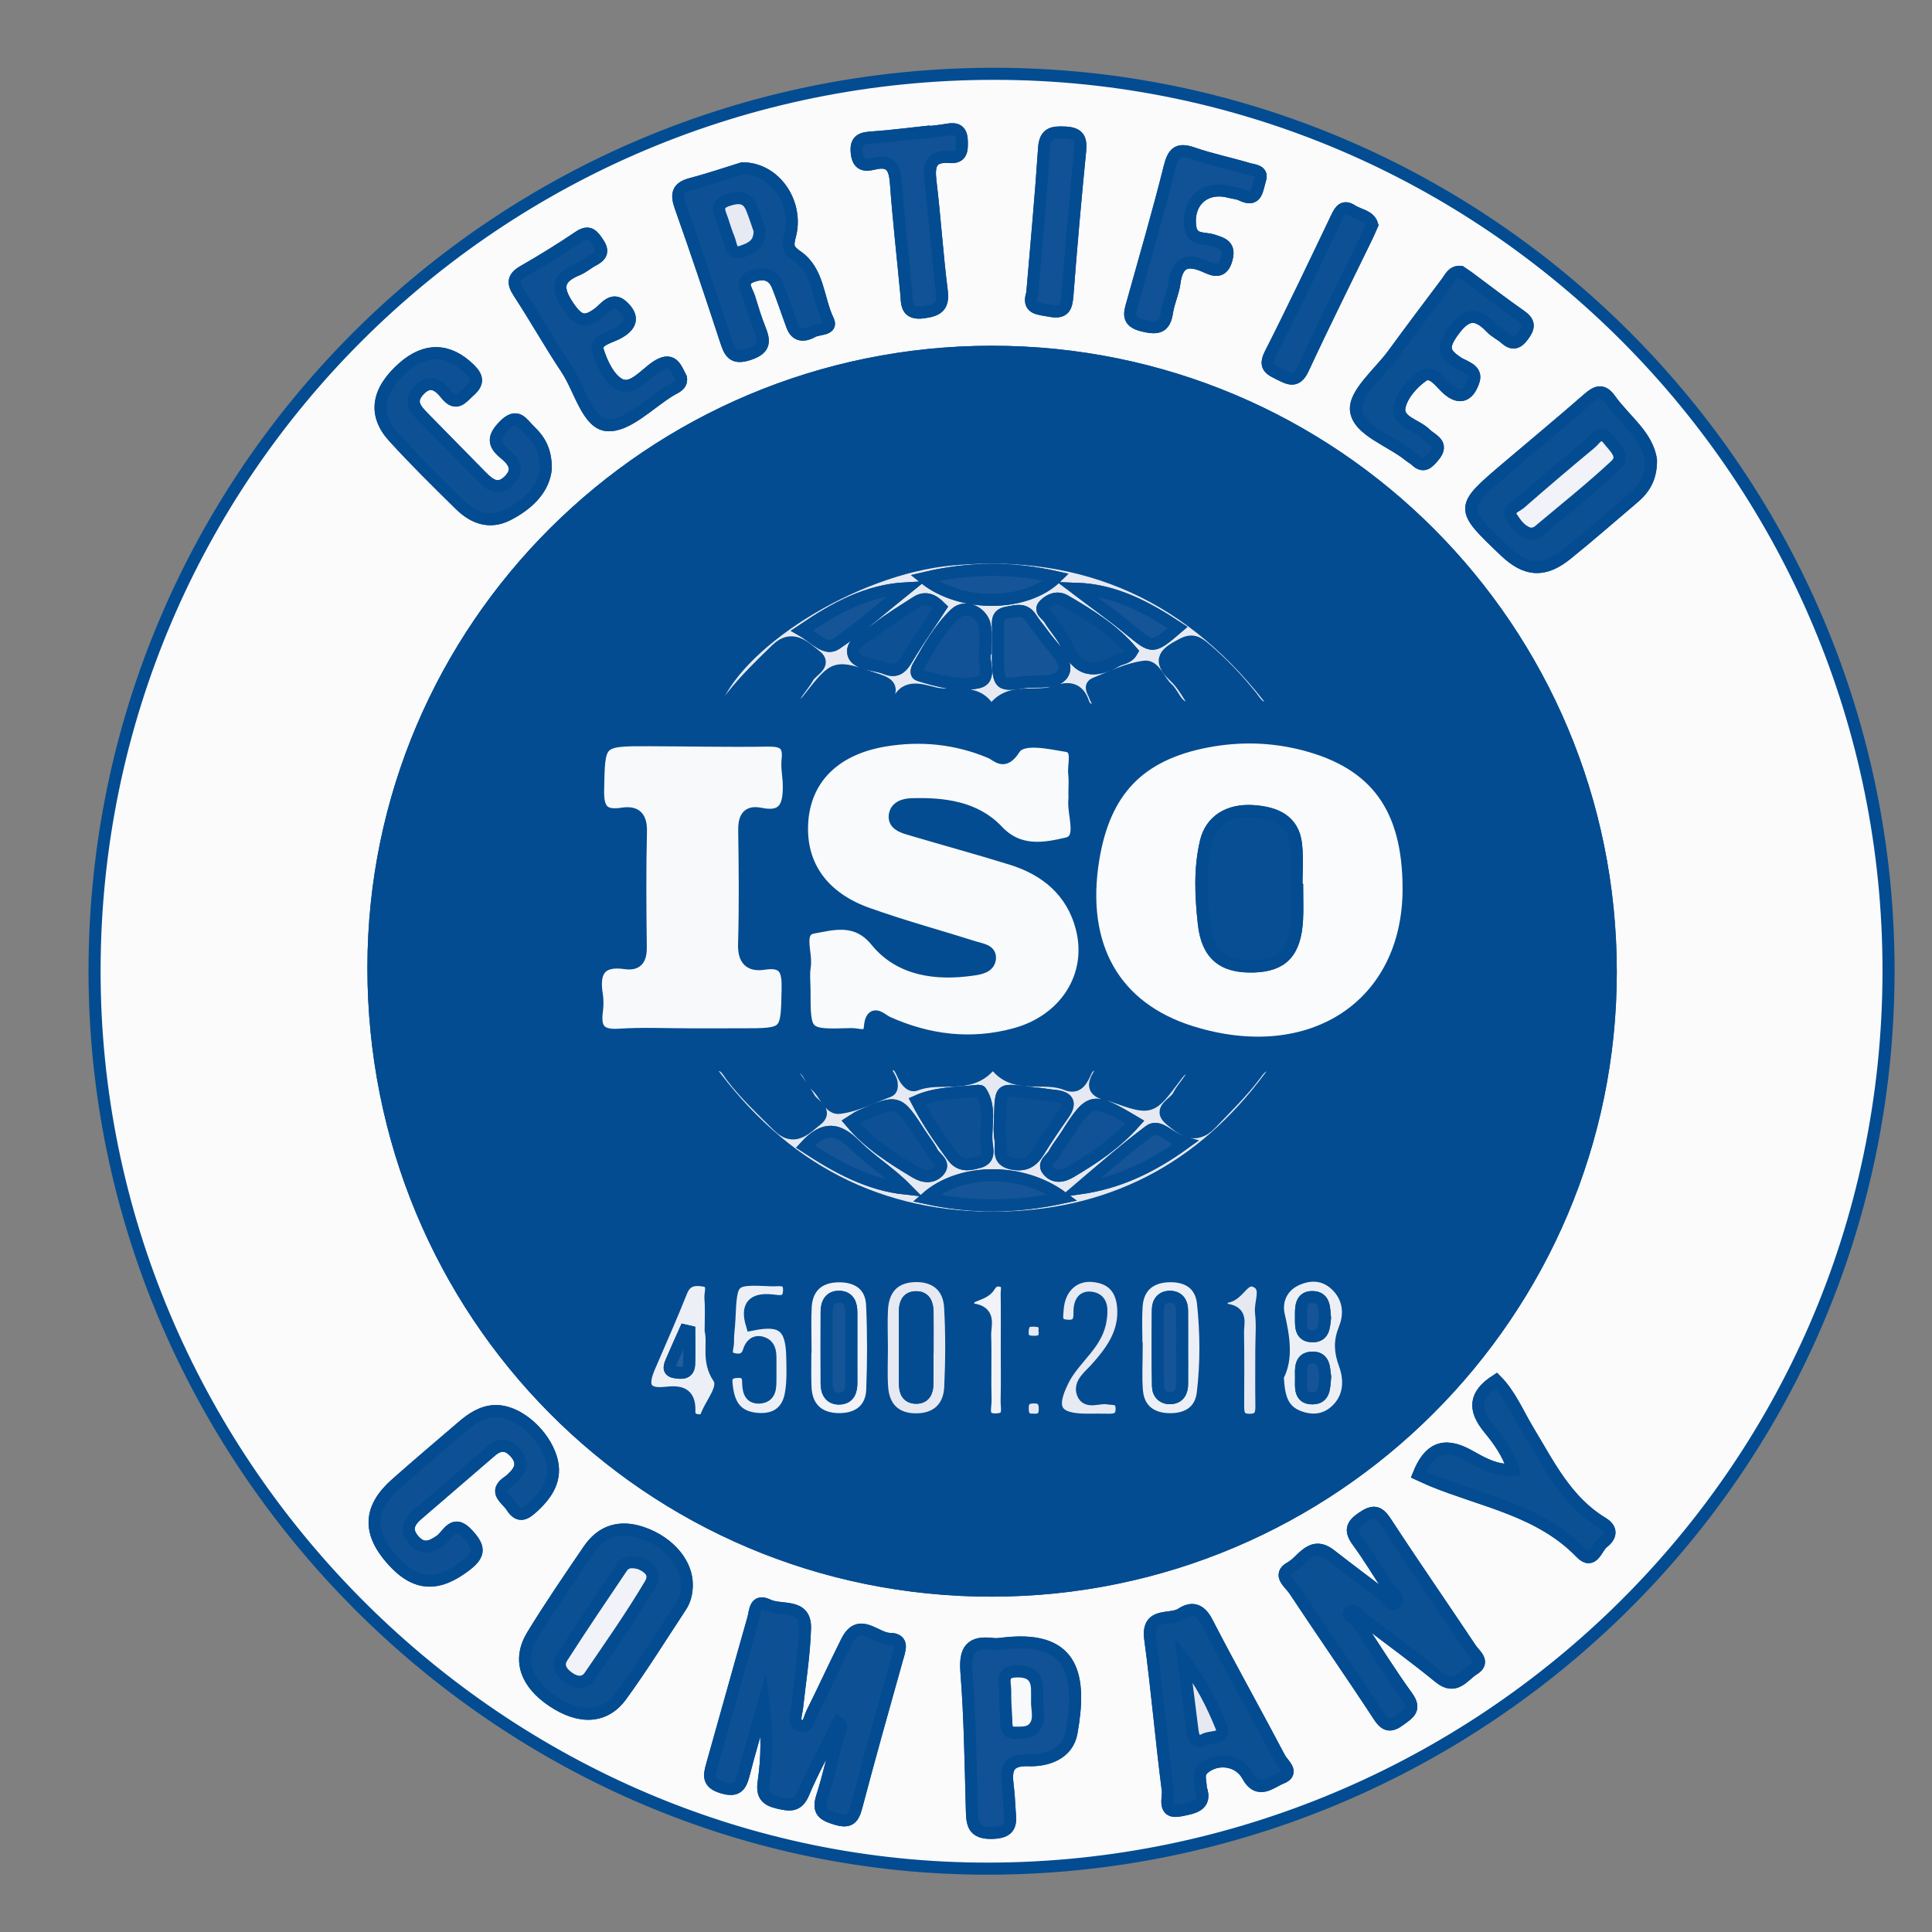 <?xml version="1.0" encoding="utf-8"?>
<!-- Generator: Adobe Illustrator 16.0.2, SVG Export Plug-In . SVG Version: 6.00 Build 0)  -->
<!DOCTYPE svg PUBLIC "-//W3C//DTD SVG 1.1//EN" "http://www.w3.org/Graphics/SVG/1.1/DTD/svg11.dtd">
<svg version="1.1" id="Layer_1" xmlns="http://www.w3.org/2000/svg" xmlns:xlink="http://www.w3.org/1999/xlink" x="0px" y="0px"
	 width="160px" height="160px" viewBox="0 0 160 160" enable-background="new 0 0 160 160" xml:space="preserve">
<rect x="0" y="0" width="160" height="160" fill="#808080" stroke="none"/>
<g>
	<path display="none" fill-rule="evenodd" clip-rule="evenodd" fill="#FEFEFE" stroke="#034C91" stroke-miterlimit="10" d="
		M153.113,80.642c0,23.963-0.008,47.926,0.028,71.888c0.002,1.001-0.196,1.197-1.196,1.197c-47.634-0.032-95.267-0.032-142.9,0
		c-1,0-1.197-0.196-1.196-1.197c0.032-48.022,0.032-96.045,0-144.068c0-1,0.196-1.197,1.196-1.196
		c47.633,0.032,95.267,0.032,142.9,0c0.999,0,1.198,0.195,1.196,1.196C153.105,32.521,153.113,56.581,153.113,80.642z
		 M135.196,80.372c-0.003-28.938-23.765-52.811-52.383-53.042c-29.208-0.236-53.75,23.159-53.723,53.131
		c0.026,29.36,23.613,52.656,52.352,53.008C110.987,133.83,135.089,110.133,135.196,80.372z"/>
	<path fill-rule="evenodd" clip-rule="evenodd" fill="#225E9D" stroke="#034C91" stroke-miterlimit="10" d="M135.196,80.372
		c-0.107,29.761-24.209,53.458-53.754,53.097c-28.738-0.352-52.326-23.647-52.352-53.008C29.064,50.489,53.605,27.094,82.813,27.33
		C111.432,27.561,135.193,51.435,135.196,80.372z M82.265,28.112c-28.952,0.001-52.378,23.319-52.443,52.199
		c-0.064,28.571,23.342,52.147,51.504,52.438c28.658,0.296,53.054-22.686,53.087-52.305
		C134.444,51.609,111.003,28.111,82.265,28.112z"/>
	<path fill-rule="evenodd" clip-rule="evenodd" fill="#FBFBFC" stroke="#034C91" stroke-miterlimit="10" d="M82.327,6.112
		c40.822-0.001,74.12,33.376,74.074,74.338c-0.047,42.074-34.7,74.719-75.409,74.299c-40.003-0.414-73.251-33.903-73.161-74.488
		C7.924,39.236,41.201,6.114,82.327,6.112z M112.966,134.13c2.084,1.59,4.21,3.128,6.235,4.788c1.342,1.101,2.012-0.176,2.84-0.681
		c0.98-0.6,0.084-1.203-0.244-1.697c-2.335-3.507-4.739-6.968-7.042-10.496c-0.615-0.945-1.063-0.946-1.938-0.355
		c-0.897,0.604-1.021,1.086-0.377,1.966c0.936,1.276,1.753,2.641,2.62,3.967c-0.146,0.18-0.293,0.358-0.438,0.537
		c-1.479-1.125-2.97-2.233-4.434-3.378c-1.6-1.251-2.319,0.505-3.313,1.041c-1.104,0.596-0.046,1.31,0.301,1.834
		c2.319,3.504,4.724,6.952,7.024,10.468c0.581,0.889,1.012,0.852,1.777,0.287c0.726-0.534,1.298-0.877,0.555-1.906
		c-1.411-1.95-2.683-4.001-4.013-6.011C112.668,134.372,112.817,134.252,112.966,134.13z M69.094,143.296
		c0.122,0.102,0.244,0.204,0.366,0.307c-0.451,1.737-0.832,3.494-1.377,5.201c-0.385,1.209,0.105,1.509,1.163,1.828
		c1.136,0.344,1.424-0.053,1.685-1.041c1.077-4.072,2.214-8.13,3.356-12.185c0.211-0.753,0.606-1.665-0.592-1.679
		c-1.18-0.013-2.54-1.847-3.566,0.201c-0.99,1.977-1.91,3.988-2.895,5.968c-0.218,0.438-0.28,1.299-1.016,1.004
		c-0.585-0.234-0.266-0.948-0.209-1.472c0.236-2.19,0.594-4.379,0.657-6.575c0.062-2.098-1.967-1.394-3.058-1.923
		c-1.102-0.536-1.053,0.515-1.219,1.098c-1.156,4.052-2.274,8.115-3.425,12.17c-0.254,0.892-0.326,1.478,0.86,1.832
		c1.276,0.382,1.539-0.173,1.792-1.172c0.449-1.769,0.982-3.517,1.636-5.82c0.32,2.583,0.277,4.565-0.006,6.525
		c-0.152,1.053,0.161,1.489,1.188,1.727c0.965,0.222,1.626,0.35,2.111-0.809C67.288,146.707,68.234,145.019,69.094,143.296z
		 M133.397,80.505c0.01-28.424-22.906-51.385-51.273-51.372c-28.258,0.013-51.171,22.826-51.197,50.973
		c-0.026,28.661,22.777,51.646,51.215,51.622C110.398,131.703,133.388,108.729,133.397,80.505z M56.875,131.287
		c0.033-1.777-1.42-3.527-3.603-4.313c-1.852-0.667-3.408-0.254-4.526,1.392c-1.586,2.333-3.187,4.662-4.655,7.071
		c-1.223,2.008-0.553,3.945,1.676,5.438c2.243,1.5,4.317,1.43,5.681-0.442c1.742-2.389,3.299-4.912,4.93-7.381
		C56.729,132.521,56.868,131.92,56.875,131.287z M99.445,148.095c-0.002-0.636-0.297-1.185,0.242-1.648
		c1.099-0.944,2.903-0.726,3.635,0.607c0.884,1.612,1.947,0.518,2.794,0.189c1.122-0.435,0.12-1.154-0.125-1.621
		c-1.988-3.779-4.083-7.506-6.043-11.3c-0.562-1.086-1.271-1.229-2.111-0.669c-0.905,0.605-2.887-0.202-2.576,2.094
		c0.563,4.166,0.916,8.359,1.454,12.529c0.078,0.591-0.484,1.968,1.05,1.649C98.724,149.725,99.995,149.583,99.445,148.095z
		 M61.493,13.938c-1.101,0.339-2.665,0.875-4.259,1.295c-1.189,0.313-1.224,0.908-0.858,1.938c1.292,3.641,2.519,7.304,3.721,10.975
		c0.335,1.023,0.571,1.645,1.953,1.179c1.375-0.463,1.255-1.112,0.854-2.122c-0.331-0.832-0.591-1.694-0.854-2.552
		c-0.199-0.649-0.914-1.399,0.346-1.807c0.951-0.309,1.648-0.079,2.018,0.854c0.432,1.088,0.793,2.205,1.203,3.302
		c0.344,0.92,1.064,0.808,1.692,0.453c0.462-0.262,1.654-0.127,1.275-0.907c-0.864-1.774-0.771-4.068-2.553-5.314
		c-0.758-0.531-0.854-0.801-0.61-1.709C66.131,16.877,64.249,13.956,61.493,13.938z M136.726,38.103
		c-0.281-2.029-2.162-3.311-3.382-5.02c-0.614-0.861-1.109-0.686-1.808-0.076c-2.228,1.949-4.51,3.836-6.766,5.755
		c-3.883,3.305-3.881,3.307-0.139,6.874c1.747,1.665,3.242,1.773,5.126,0.251c1.876-1.513,3.688-3.104,5.526-4.663
		C136.164,40.479,136.742,39.581,136.726,38.103z M83.463,136.074c-0.412,0.029-0.832,0.126-1.234,0.076
		c-1.798-0.225-2.337,0.455-2.193,2.302c0.296,3.775,0.344,7.571,0.449,11.361c0.033,1.194,0.049,2.036,1.741,1.977
		c1.734-0.062,1.425-1.039,1.375-2.045c-0.031-0.618-0.074-1.238-0.148-1.854c-0.157-1.313-0.056-2.181,1.732-2.119
		c1.534,0.051,3.237-0.531,3.551-2.276C89.565,138.878,88.953,135.563,83.463,136.074z M41.021,116.857
		c-1.104,0.033-1.95,0.619-2.746,1.302c-1.833,1.574-3.681,3.133-5.49,4.737c-2.247,1.991-2.334,4.003-0.327,6.267
		c1.947,2.195,3.795,2.262,6.136,0.461c1.207-0.928,1.084-1.526,0.139-2.561c-1.209-1.322-1.633,0.086-2.265,0.522
		c-0.785,0.541-1.441,0.795-2.171-0.007c-0.73-0.805-0.504-1.488,0.237-2.126c2.042-1.757,4.083-3.513,6.122-5.273
		c0.69-0.595,1.337-0.623,1.982,0.082c0.635,0.695,0.599,1.347-0.051,1.993c-0.146,0.146-0.288,0.306-0.459,0.418
		c-1.338,0.878-0.176,1.437,0.249,2.108c0.613,0.969,1.156,0.584,1.79-0.001c1.319-1.219,2.079-2.566,1.335-4.406
		C44.712,118.418,42.691,116.818,41.021,116.857z M45.199,38.797c0.005-1.57-0.571-2.411-1.339-3.144
		c-0.599-0.572-1.014-1.521-2.106-0.41c-0.915,0.931-0.938,1.522,0.031,2.312c0.752,0.612,1.284,1.332,0.37,2.244
		c-0.899,0.898-1.607,0.345-2.275-0.332c-1.601-1.62-3.191-3.25-4.788-4.874c-0.663-0.672-1.272-1.334-0.381-2.28
		c0.914-0.97,1.637-0.411,2.229,0.329c0.85,1.063,1.31,0.299,1.932-0.252c0.737-0.653,0.727-1.135,0.013-1.833
		c-1.729-1.69-3.632-1.764-5.503-0.103c-2.155,1.912-2.477,3.869-0.778,5.734c1.765,1.938,3.637,3.779,5.507,5.618
		c1.117,1.097,2.446,1.592,3.957,0.815C43.807,41.728,45.057,40.436,45.199,38.797z M56.4,31.313
		c-0.452-0.885-0.737-1.838-2.084-0.918c-0.919,0.627-1.937,1.936-2.943,1.466c-0.896-0.419-1.553-1.782-1.873-2.859
		c-0.235-0.795,0.957-1.053,1.569-1.363c1.275-0.646,1.453-1.423,0.436-2.328c-0.806-0.718-1.415,0.232-1.92,0.614
		c-1.157,0.876-1.688,0.663-2.512-0.543c-1.048-1.536-0.908-2.381,0.774-3.068c0.44-0.18,0.812-0.523,1.239-0.746
		c0.652-0.338,0.954-0.694,0.453-1.44c-0.433-0.646-0.744-1.094-1.6-0.515c-1.485,1.004-3.013,1.95-4.569,2.84
		c-0.873,0.499-0.941,0.952-0.397,1.784c1.361,2.078,2.575,4.251,3.952,6.317c1.097,1.645,1.729,4.513,3.341,4.654
		c1.664,0.145,3.518-1.833,5.28-2.897C55.933,32.077,56.47,31.933,56.4,31.313z M120.953,22.512
		c-0.656-0.042-0.842,0.478-1.118,0.844c-1.498,1.985-2.99,3.974-4.458,5.981c-1.135,1.554-3.259,3.272-3.075,4.673
		c0.215,1.646,2.885,2.475,4.425,3.741c0.159,0.132,0.355,0.222,0.502,0.364c0.652,0.632,1.023,0.242,1.484-0.298
		c0.928-1.089-0.136-1.368-0.674-1.902c-0.741-0.735-2.334-0.99-2.144-2.167c0.157-0.967,1.063-2.006,1.921-2.61
		c0.767-0.539,1.447,0.516,1.988,1.016c1.218,1.126,1.91,0.413,2.244-0.648c0.293-0.927-0.828-1.137-1.384-1.516
		c-1.042-0.71-1.254-1.205-0.431-2.393c1.059-1.529,1.913-1.875,3.245-0.467c0.326,0.346,0.792,0.557,1.152,0.875
		c0.59,0.523,0.995,0.488,1.497-0.184c0.521-0.696,0.578-1.133-0.19-1.669c-1.473-1.027-2.894-2.128-4.336-3.197
		C121.381,22.792,121.147,22.644,120.953,22.512z M125.321,121.729c-1.491,0.108-2.646-0.614-3.723-1.208
		c-2.094-1.151-3.286-0.471-4.109,1.584c0.371,0.168,0.739,0.348,1.118,0.505c4.225,1.734,8.917,2.471,12.308,5.979
		c1.017,1.053,1.291-0.427,1.838-0.843c0.678-0.518,0.77-1.125-0.047-1.619c-2.976-1.799-4.43-4.807-6.135-7.628
		c-0.86-1.425-1.501-3.011-2.662-4.176c-1.835,1.181-1.88,2.406-0.607,3.962C124.105,119.268,124.892,120.337,125.321,121.729z
		 M104.386,14.758c0.139-0.641-0.577-0.646-1.047-0.785c-1.518-0.451-3.078-0.768-4.571-1.287c-1.25-0.434-1.608-0.019-1.91,1.184
		c-0.934,3.738-2.017,7.438-3.052,11.15c-0.248,0.89-0.542,1.614,0.857,1.948c1.223,0.291,1.795,0.165,1.988-1.135
		c0.12-0.813,0.508-1.586,0.611-2.398c0.215-1.68,0.993-2.047,2.514-1.383c0.606,0.265,1.415,0.702,1.781-0.52
		c0.354-1.182-0.284-1.368-1.168-1.642c-0.644-0.199-1.634,0.027-1.802-1.021c-0.34-2.119,1.186-3.521,3.217-2.98
		c0.333,0.088,0.697,0.105,1,0.252C104.131,16.785,104.086,15.696,104.386,14.758z M76.599,10.979
		c-0.001-0.014-0.003-0.028-0.005-0.041c-1.438,0.152-2.875,0.345-4.317,0.44c-0.865,0.058-1.444,0.158-1.321,1.284
		c0.113,1.032,0.667,1.076,1.42,0.892c1.423-0.348,1.734,0.38,1.825,1.63c0.221,3.024,0.565,6.039,0.848,9.058
		c0.084,0.892-0.046,1.821,1.425,1.623c1.179-0.158,1.683-0.479,1.516-1.791c-0.381-3.008-0.57-6.041-0.932-9.052
		c-0.157-1.316,0.008-2.149,1.596-2.019c1.008,0.082,1.025-0.583,0.996-1.356c-0.033-0.872-0.451-1.042-1.204-0.904
		C77.836,10.855,77.215,10.903,76.599,10.979z M85.489,24.288c-0.426,1.317,0.511,1.267,1.453,1.449
		c1.201,0.232,1.38-0.292,1.458-1.297c0.305-3.979,0.653-7.956,1.051-11.927c0.105-1.052-0.144-1.489-1.268-1.535
		c-1.036-0.043-1.633,0.04-1.716,1.303C86.204,16.263,85.828,20.238,85.489,24.288z M113.638,18.617
		c-0.217-0.75-1.085-0.798-1.671-1.179c-0.664-0.433-0.955-0.076-1.241,0.521c-1.818,3.801-3.623,7.61-5.531,11.367
		c-0.545,1.074,0.039,1.292,0.764,1.657c0.802,0.403,1.41,0.73,1.956-0.443c1.714-3.696,3.537-7.341,5.316-11.007
		C113.352,19.284,113.455,19.028,113.638,18.617z"/>
	<path fill-rule="evenodd" clip-rule="evenodd" fill="#034C91" stroke="#034C91" stroke-miterlimit="10" d="M133.397,80.505
		c-0.01,28.224-22.999,51.198-51.255,51.224c-28.438,0.023-51.242-22.961-51.215-51.622c0.025-28.147,22.938-50.96,51.197-50.973
		C110.491,29.12,133.407,52.081,133.397,80.505z M88.984,65.752c-0.003,0-0.006,0-0.007,0c0-0.554,0.051-1.113-0.013-1.659
		c-0.098-0.823,0.437-2.146-0.634-2.321c-1.441-0.235-3.678-0.765-4.314,0.229c-0.892,1.393-1.365,0.575-2.018,0.302
		c-2.828-1.181-5.762-1.471-8.749-0.97c-4.205,0.704-6.647,3.232-6.824,6.889c-0.166,3.444,1.69,6.113,5.431,7.445
		c2.926,1.042,5.933,1.859,8.895,2.797c0.503,0.159,1.276,0.227,1.23,0.894c-0.05,0.723-0.797,0.852-1.43,0.943
		c-3.035,0.434-6.022,0.043-7.992-2.375c-1.631-2.002-3.576-1.403-5.234-1.103c-1.392,0.252-0.489,2.124-0.684,3.26
		c-0.104,0.604-0.019,1.242-0.018,1.865c0,3.798,0,3.813,3.899,3.694c0.53-0.017,1.436,0.422,1.513-0.541
		c0.131-1.634,0.94-0.663,1.468-0.426c3.402,1.524,6.916,1.942,10.521,0.975c4.213-1.127,6.588-4.868,5.549-8.825
		c-0.784-2.987-2.916-4.792-5.8-5.688c-2.837-0.881-5.707-1.658-8.554-2.505c-0.525-0.156-1.174-0.403-1.125-1.044
		c0.056-0.736,0.738-0.962,1.388-0.982c2.627-0.084,5.287,0.238,7.125,2.198c1.789,1.908,3.954,1.463,5.748,1.051
		c1.443-0.332,0.474-2.397,0.624-3.687C88.996,66.03,88.984,65.89,88.984,65.752z M116.656,73.583
		c-0.009-6.664-2.694-10.374-8.652-11.927c-2.649-0.691-5.342-0.759-8.016-0.252c-5.655,1.073-8.522,4.084-9.448,9.767
		c-1.169,7.188,1.755,12.32,8.15,14.304C108.634,88.562,116.668,83.243,116.656,73.583z M57.237,85.662c1.382,0,2.765,0,4.148,0
		c3.828,0,3.766-0.001,3.844-3.742c0.031-1.491-0.181-2.383-1.959-2.106c-1.196,0.185-1.687-0.351-1.648-1.648
		c0.092-3.108,0.06-6.221,0.013-9.331c-0.015-1.003,0.188-1.683,1.34-1.441c2.125,0.445,2.381-0.849,2.35-2.433
		c-0.013-0.689-0.175-1.388-0.097-2.063c0.158-1.376-0.511-1.583-1.696-1.564c-3.247,0.05-6.497-0.024-9.745-0.032
		c-4.261-0.01-4.176-0.001-4.255,4.192c-0.03,1.61,0.487,2.126,1.996,1.894c1.137-0.176,1.579,0.276,1.55,1.49
		c-0.079,3.178-0.052,6.359-0.012,9.539c0.012,0.94-0.238,1.499-1.269,1.348c-2.082-0.305-2.684,0.692-2.374,2.587
		c0.077,0.472,0.064,0.973,0.002,1.448c-0.182,1.399,0.278,1.995,1.8,1.896C53.222,85.563,55.233,85.662,57.237,85.662z
		 M99.067,88.34c-1.188,0.119-1.188,0.119-1.788,0.924c-1.964,2.63-1.964,2.63-5.09,1.519c-0.129-0.046-0.264-0.082-0.397-0.112
		c-0.834-0.188-1.465-0.486-0.877-1.509c0.164-0.286,0.429-0.67,0.027-0.891c-0.409-0.227-0.799-0.009-1.003,0.433
		c-0.324,0.706-0.653,1.502-1.641,1.096c-1.852-0.762-4.189,0.396-5.76-1.484c-0.159-0.189-0.482-0.149-0.722,0.102
		c-1.677,1.758-4.052,0.64-5.974,1.423c-0.339,0.139-0.619-0.136-0.84-0.446c-0.365-0.512-0.486-1.59-1.381-1.157
		c-0.625,0.303,0.174,0.937,0.219,1.445c0.026,0.3,0.04,0.583-0.253,0.692c-1.356,0.505-2.696,1.211-4.097,1.376
		c-0.808,0.096-1.201-1.215-1.862-1.799c-0.673-0.594-0.72-2.075-2.405-1.64c0.67,0.967,1.31,1.772,1.813,2.655
		c0.313,0.551,1.55,1.042,0.592,1.784c-0.861,0.665-1.841,1.85-3.198,0.49c-1.318-1.32-2.686-2.587-3.825-4.075
		c-0.414-0.541-0.733-1.418-1.866-0.679c6.044,8.294,14.083,12.582,24.288,12.348c9.613-0.222,17.14-4.51,22.687-12.411
		c-1.026-0.575-1.386,0.086-1.805,0.638c-1.09,1.437-2.379,2.687-3.619,3.987c-1.352,1.415-2.442,0.441-3.374-0.322
		c-1.063-0.871,0.35-1.338,0.659-1.951C97.999,89.939,98.776,89.298,99.067,88.34z M105.658,58.529
		c-6.823-9.159-15.703-13.225-26.87-12.195c-8.132,0.75-18.086,7.041-19.774,12.409c0.899,0.201,1.189-0.527,1.59-1.036
		c1.115-1.416,2.403-2.66,3.692-3.913c1.347-1.308,2.371-0.167,3.242,0.495c0.955,0.725-0.287,1.224-0.604,1.771
		c-0.495,0.856-1.267,1.556-1.606,2.64c1.234-0.314,1.234-0.314,1.741-0.958c2.092-2.658,2.082-2.628,5.335-1.539
		c0.958,0.32,1.729,0.549,0.969,1.759c-0.149,0.239-0.406,0.682,0.167,0.78c0.219,0.038,0.653-0.106,0.694-0.251
		c0.545-1.916,1.944-1.377,3.174-1.077c1.513,0.37,3.395-0.489,4.504,1.299c0.036,0.058,0.33,0.055,0.379-0.011
		c1.339-1.826,3.459-0.817,5.13-1.427c1.018-0.371,1.882-0.325,2.29,0.925c0.135,0.408,0.53,0.744,0.974,0.51
		c0.528-0.279,0.103-0.708-0.01-1.059c-0.115-0.367-0.525-0.825,0.026-1.051c1.335-0.547,2.686-1.209,4.086-1.387
		c0.846-0.108,1.212,1.189,1.867,1.776c0.684,0.613,0.811,2.033,2.478,1.622c-0.666-0.949-1.126-1.904-1.85-2.575
		c-1.544-1.43-0.676-2.013,0.67-2.706c0.801-0.413,1.26-0.122,1.816,0.349c1.43,1.209,2.714,2.551,3.878,4.017
		C104.052,58.207,104.338,58.957,105.658,58.529z M73.036,111.54c0,1.106-0.056,2.215,0.014,3.314
		c0.108,1.719,1.103,2.688,2.804,2.692c1.696,0.006,2.765-0.958,2.843-2.662c0.102-2.205,0.116-4.424-0.01-6.626
		c-0.098-1.698-1.202-2.624-2.906-2.582c-1.723,0.043-2.646,1.053-2.74,2.757C72.984,109.467,73.031,110.504,73.036,111.54z
		 M105.822,113.984c0.074,1.63,0.332,2.807,1.729,3.339c1.125,0.429,2.203,0.309,3.081-0.499c1.155-1.062,1.209-2.527,0.736-3.824
		c-0.394-1.081-0.445-1.9-0.007-2.985c0.504-1.244,0.331-2.623-0.746-3.619c-0.95-0.88-2.104-0.947-3.266-0.409
		c-1.256,0.581-1.703,1.796-1.445,2.926C106.329,110.761,106.608,112.521,105.822,113.984z M94.115,111.667c0.007,0,0.014,0,0.021,0
		c0,1.172-0.077,2.349,0.02,3.512c0.129,1.569,1.19,2.322,2.652,2.354c1.436,0.032,2.612-0.578,2.804-2.17
		c0.297-2.466,0.276-4.953,0.02-7.42c-0.175-1.677-1.39-2.33-2.938-2.248c-1.485,0.077-2.456,0.908-2.562,2.458
		C94.053,109.319,94.115,110.494,94.115,111.667z M66.71,111.536c-0.003,0-0.007,0-0.012,0c0,1.102-0.032,2.204,0.007,3.305
		c0.063,1.759,1.093,2.672,2.767,2.688c1.552,0.014,2.704-0.771,2.767-2.443c0.089-2.334,0.094-4.679-0.011-7.012
		c-0.076-1.683-1.267-2.408-2.816-2.379c-1.576,0.031-2.597,0.876-2.689,2.538C66.661,109.331,66.71,110.435,66.71,111.536z
		 M62.265,109.701c-0.47-1.555,0.099-2.183,1.709-2.003c0.562,0.063,1.313,0.242,1.371-0.755c0.067-1.167-0.788-0.891-1.423-0.918
		c-3.364-0.15-3.362-0.145-3.517,3.263c-0.028,0.621-0.132,1.241-0.114,1.858c0.014,0.488-0.41,1.184,0.412,1.395
		c0.558,0.143,1.096,0.064,1.31-0.642c0.154-0.508,0.496-0.881,1.071-0.714c0.644,0.185,0.727,0.749,0.72,1.33
		c-0.005,0.552,0.003,1.105,0,1.658c-0.004,0.703,0.03,1.513-0.918,1.565c-0.846,0.048-0.912-0.678-0.928-1.32
		c-0.015-0.61-0.288-0.835-0.907-0.806c-0.602,0.028-0.932,0.261-0.889,0.861c0.106,1.485,0.57,2.756,2.273,3
		c1.583,0.227,2.761-0.377,3.059-2.029c0.182-1.009,0.142-2.065,0.12-3.099C65.555,109.816,64.749,109.196,62.265,109.701z
		 M90.052,117.575c0.553,0,1.104-0.015,1.655,0.002c0.698,0.021,1.225-0.089,1.177-0.991c-0.046-0.851-0.652-0.691-1.178-0.781
		c-0.699-0.121-1.717,0.451-2.038-0.405c-0.319-0.846,0.568-1.466,1.105-2.068c1.215-1.36,2.279-2.784,2.256-4.726
		c-0.021-1.681-0.771-2.781-2.532-2.935c-1.623-0.139-2.805,1.019-2.911,2.803c-0.03,0.519-0.208,1.179,0.606,1.297
		c0.694,0.102,1.223-0.043,1.204-0.942c-0.016-0.721,0.12-1.546,1.083-1.336c0.848,0.188,0.767,1.038,0.683,1.73
		c-0.122,0.99-0.634,1.799-1.253,2.562c-0.647,0.801-1.383,1.57-1.842,2.477C86.835,116.689,87.404,117.575,90.052,117.575z
		 M58.855,110.177c0-1.001,0.052-1.835-0.019-2.658c-0.044-0.528,0.398-1.334-0.607-1.479c-0.805-0.116-1.438,0.003-1.8,0.92
		c-0.839,2.117-1.776,4.193-2.668,6.288c-0.588,1.379-0.492,2.306,1.372,2.098c1.137-0.128,2.021-0.029,1.957,1.54
		c-0.041,0.964,1.28,0.776,1.338,0.584c0.349-1.167,1.671-2.499,1.084-3.367C58.562,112.694,59.116,111.345,58.855,110.177z
		 M104.46,111.815c0-1.038,0.093-2.087-0.029-3.109c-0.105-0.885,0.638-2.128-0.476-2.595c-0.989-0.415-1.352,1.182-2.414,1.293
		c-0.452,0.045-0.534,0.98,0.023,1.061c1.347,0.194,0.946,1.132,0.96,1.863c0.037,2.005,0.017,4.011,0.013,6.017
		c-0.002,0.66,0.014,1.241,0.946,1.24c0.891-0.003,0.993-0.498,0.981-1.206C104.441,114.858,104.458,113.337,104.46,111.815z
		 M83.378,111.698c0-1.513,0.015-3.025-0.008-4.538c-0.006-0.374,0.179-0.872-0.354-1.055c-0.421-0.145-0.797-0.053-1.053,0.379
		c-0.303,0.508-0.84,0.641-1.353,0.855c-0.587,0.246-0.566,1.036-0.115,1.092c1.588,0.194,1.063,1.323,1.089,2.16
		c0.053,1.786-0.017,3.576,0.033,5.362c0.018,0.646-0.408,1.655,0.925,1.597c1.132-0.05,0.811-0.902,0.824-1.52
		C83.402,114.588,83.378,113.143,83.378,111.698z M85.548,117.57c0.637,0.065,0.996-0.199,0.979-0.919
		c-0.013-0.556-0.183-0.899-0.817-0.925c-0.684-0.026-1.031,0.22-1.015,0.933C84.709,117.209,84.864,117.6,85.548,117.57z
		 M86.504,110.173c0.084-0.71-0.396-0.806-1.012-0.804c-0.635,0.003-0.773,0.355-0.802,0.9c-0.039,0.785,0.433,0.86,1.033,0.852
		C86.327,111.114,86.579,110.827,86.504,110.173z"/>
	<path fill-rule="evenodd" clip-rule="evenodd" fill="#0D5194" stroke="#034C91" stroke-miterlimit="10" d="M69.094,143.296
		c-0.86,1.723-1.807,3.411-2.55,5.186c-0.485,1.158-1.146,1.03-2.111,0.809c-1.027-0.237-1.339-0.674-1.188-1.727
		c0.283-1.96,0.326-3.942,0.006-6.525c-0.654,2.304-1.187,4.052-1.636,5.82c-0.254,0.999-0.516,1.554-1.792,1.172
		c-1.186-0.354-1.114-0.94-0.86-1.832c1.151-4.055,2.269-8.118,3.425-12.17c0.167-0.583,0.117-1.634,1.219-1.098
		c1.091,0.529,3.119-0.175,3.058,1.923c-0.063,2.196-0.42,4.385-0.657,6.575c-0.056,0.523-0.376,1.237,0.209,1.472
		c0.736,0.295,0.798-0.565,1.016-1.004c0.985-1.979,1.905-3.991,2.895-5.968c1.026-2.048,2.386-0.214,3.566-0.201
		c1.198,0.014,0.804,0.926,0.592,1.679c-1.142,4.055-2.279,8.112-3.356,12.185c-0.261,0.988-0.548,1.385-1.685,1.041
		c-1.057-0.319-1.548-0.619-1.163-1.828c0.545-1.707,0.927-3.464,1.377-5.201c0.165-0.319,0.401-0.64-0.031-0.94
		C69.318,142.873,69.206,143.085,69.094,143.296z"/>
	<path fill-rule="evenodd" clip-rule="evenodd" fill="#0C5094" stroke="#034C91" stroke-miterlimit="10" d="M115.061,131.621
		c-0.867-1.326-1.685-2.69-2.62-3.967c-0.644-0.88-0.521-1.361,0.377-1.966c0.875-0.591,1.322-0.59,1.938,0.355
		c2.303,3.528,4.707,6.989,7.042,10.496c0.328,0.494,1.225,1.098,0.244,1.697c-0.828,0.505-1.498,1.781-2.84,0.681
		c-2.025-1.66-4.151-3.198-6.235-4.788c-0.161-0.118-0.322-0.236-0.481-0.354c-0.173-0.383-0.527-0.521-0.752-0.199
		c-0.159,0.226,0.261,0.353,0.483,0.458c0.101,0.152,0.202,0.307,0.304,0.459c1.33,2.01,2.602,4.061,4.013,6.011
		c0.743,1.029,0.171,1.372-0.555,1.906c-0.766,0.564-1.196,0.602-1.777-0.287c-2.301-3.516-4.705-6.964-7.024-10.468
		c-0.347-0.524-1.405-1.238-0.301-1.834c0.994-0.536,1.714-2.292,3.313-1.041c1.464,1.145,2.955,2.253,4.434,3.378
		c0.283,0.294,0.619,0.92,0.969,0.567C115.954,132.361,115.347,131.957,115.061,131.621z"/>
	<path fill-rule="evenodd" clip-rule="evenodd" fill="#0C5094" stroke="#034C91" stroke-miterlimit="10" d="M56.875,131.287
		c-0.006,0.633-0.146,1.233-0.497,1.765c-1.631,2.469-3.188,4.992-4.93,7.381c-1.364,1.872-3.438,1.942-5.681,0.442
		c-2.229-1.492-2.898-3.43-1.676-5.438c1.468-2.409,3.068-4.738,4.655-7.071c1.118-1.646,2.675-2.059,4.526-1.392
		C55.454,127.76,56.908,129.51,56.875,131.287z M52.985,129.472c-0.922-0.25-1.271,0.021-1.501,0.361
		c-1.663,2.46-3.326,4.919-4.929,7.418c-0.465,0.724-0.017,1.319,0.62,1.739c0.596,0.393,1.246,0.423,1.66-0.183
		c1.713-2.507,3.46-4.996,5.009-7.603C54.465,130.159,53.431,129.653,52.985,129.472z"/>
	<path fill-rule="evenodd" clip-rule="evenodd" fill="#0C5094" stroke="#034C91" stroke-miterlimit="10" d="M99.445,148.095
		c0.55,1.488-0.722,1.63-1.681,1.831c-1.534,0.318-0.972-1.059-1.05-1.649c-0.538-4.17-0.892-8.363-1.454-12.529
		c-0.311-2.296,1.671-1.488,2.576-2.094c0.84-0.56,1.55-0.417,2.111,0.669c1.96,3.794,4.055,7.521,6.043,11.3
		c0.245,0.467,1.247,1.187,0.125,1.621c-0.847,0.328-1.91,1.423-2.794-0.189c-0.731-1.333-2.536-1.552-3.635-0.607
		C99.148,146.91,99.443,147.459,99.445,148.095z M98.011,137.42c0.301,2.381,0.527,4.116,0.74,5.853
		c0.076,0.624,0.257,1.175,1.016,0.772c0.517-0.273,1.788-0.024,1.375-1.04C100.417,141.225,99.569,139.453,98.011,137.42z"/>
	<path fill-rule="evenodd" clip-rule="evenodd" fill="#0D5194" stroke="#034C91" stroke-miterlimit="10" d="M61.493,13.938
		c2.756,0.018,4.638,2.939,3.927,5.585c-0.244,0.908-0.148,1.178,0.61,1.709c1.783,1.247,1.689,3.54,2.553,5.314
		c0.379,0.78-0.813,0.646-1.275,0.907c-0.627,0.354-1.348,0.467-1.692-0.453c-0.41-1.097-0.771-2.214-1.203-3.302
		c-0.37-0.933-1.066-1.162-2.018-0.854c-1.26,0.408-0.545,1.158-0.346,1.807c0.262,0.858,0.522,1.72,0.854,2.552
		c0.401,1.01,0.52,1.659-0.854,2.122c-1.382,0.466-1.618-0.155-1.953-1.179c-1.202-3.671-2.43-7.334-3.721-10.975
		c-0.366-1.03-0.331-1.625,0.858-1.938C58.829,14.813,60.393,14.277,61.493,13.938z M62.903,19.063
		c-0.167-0.475-0.374-1.131-0.626-1.77c-0.396-1.009-1.106-1.015-2.027-0.706c-1.079,0.364-0.626,1.009-0.427,1.634
		c0.168,0.525,0.335,1.053,0.544,1.562c0.212,0.514,0.154,1.384,1.146,1.022C62.244,20.539,62.946,20.226,62.903,19.063z"/>
	<path fill-rule="evenodd" clip-rule="evenodd" fill="#0C5094" stroke="#034C91" stroke-miterlimit="10" d="M136.726,38.103
		c0.017,1.479-0.562,2.377-1.441,3.122c-1.838,1.559-3.65,3.15-5.526,4.663c-1.884,1.522-3.379,1.414-5.126-0.251
		c-3.742-3.567-3.744-3.569,0.139-6.874c2.256-1.918,4.538-3.806,6.766-5.755c0.698-0.61,1.193-0.785,1.808,0.076
		C134.563,34.792,136.444,36.074,136.726,38.103z M126.793,44.217c0.171-0.053,0.409-0.061,0.556-0.182
		c2.164-1.813,4.376-3.577,6.441-5.498c0.817-0.761-0.084-1.492-0.578-2.126c-0.676-0.869-1.082-0.036-1.481,0.294
		c-1.964,1.626-3.906,3.279-5.825,4.958c-0.354,0.309-1.168,0.505-0.677,1.242C125.604,43.468,126.017,44.053,126.793,44.217z"/>
	<path fill-rule="evenodd" clip-rule="evenodd" fill="#105295" stroke="#034C91" stroke-miterlimit="10" d="M83.463,136.074
		c5.49-0.511,6.103,2.804,5.272,7.422c-0.313,1.745-2.017,2.327-3.551,2.276c-1.788-0.062-1.89,0.806-1.732,2.119
		c0.074,0.615,0.117,1.235,0.148,1.854c0.05,1.006,0.359,1.983-1.375,2.045c-1.692,0.06-1.708-0.782-1.741-1.977
		c-0.105-3.79-0.153-7.586-0.449-11.361c-0.144-1.847,0.396-2.526,2.193-2.302C82.631,136.2,83.051,136.104,83.463,136.074z
		 M85.887,141.118c0-0.41,0.01-0.822-0.002-1.233c-0.03-1.158-0.703-1.508-1.767-1.465c-1.285,0.052-0.854,0.977-0.869,1.646
		c-0.015,0.752,0.036,1.507,0.082,2.259c0.032,0.521-0.087,1.182,0.752,1.169c0.604-0.008,1.268,0.059,1.659-0.568
		C86.095,142.359,85.92,141.728,85.887,141.118z"/>
	<path fill-rule="evenodd" clip-rule="evenodd" fill="#0D5194" stroke="#034C91" stroke-miterlimit="10" d="M41.021,116.857
		c1.67-0.039,3.691,1.561,4.482,3.517c0.744,1.84-0.016,3.188-1.335,4.406c-0.634,0.585-1.176,0.97-1.79,0.001
		c-0.425-0.672-1.587-1.23-0.249-2.108c0.171-0.112,0.313-0.272,0.459-0.418c0.65-0.646,0.686-1.298,0.051-1.993
		c-0.646-0.705-1.292-0.677-1.982-0.082c-2.039,1.761-4.08,3.517-6.122,5.273c-0.742,0.638-0.968,1.321-0.237,2.126
		c0.729,0.802,1.386,0.548,2.171,0.007c0.632-0.437,1.056-1.845,2.265-0.522c0.946,1.034,1.068,1.633-0.139,2.561
		c-2.341,1.801-4.189,1.734-6.136-0.461c-2.007-2.264-1.92-4.275,0.327-6.267c1.809-1.604,3.656-3.163,5.49-4.737
		C39.071,117.477,39.917,116.891,41.021,116.857z"/>
	<path fill-rule="evenodd" clip-rule="evenodd" fill="#0D5194" stroke="#034C91" stroke-miterlimit="10" d="M45.199,38.797
		c-0.142,1.639-1.392,2.931-3.134,3.826c-1.51,0.776-2.84,0.282-3.957-0.815c-1.87-1.838-3.743-3.68-5.507-5.618
		c-1.699-1.865-1.377-3.822,0.778-5.734c1.871-1.661,3.775-1.588,5.503,0.103c0.714,0.698,0.724,1.179-0.013,1.833
		c-0.622,0.551-1.082,1.314-1.932,0.252c-0.592-0.74-1.315-1.299-2.229-0.329c-0.891,0.945-0.281,1.607,0.381,2.28
		c1.597,1.623,3.187,3.254,4.788,4.874c0.668,0.676,1.376,1.229,2.275,0.332c0.914-0.912,0.382-1.631-0.37-2.244
		c-0.969-0.79-0.946-1.381-0.031-2.312c1.092-1.111,1.507-0.162,2.106,0.41C44.628,36.386,45.204,37.227,45.199,38.797z"/>
	<path fill-rule="evenodd" clip-rule="evenodd" fill="#0D5194" stroke="#034C91" stroke-miterlimit="10" d="M56.4,31.313
		c0.069,0.62-0.468,0.764-0.855,0.998c-1.762,1.064-3.616,3.042-5.28,2.897c-1.612-0.141-2.244-3.009-3.341-4.654
		c-1.377-2.066-2.591-4.24-3.952-6.317c-0.544-0.832-0.476-1.285,0.397-1.784c1.557-0.89,3.084-1.836,4.569-2.84
		c0.856-0.579,1.167-0.13,1.6,0.515c0.501,0.746,0.199,1.102-0.453,1.44c-0.427,0.222-0.798,0.566-1.239,0.746
		c-1.682,0.687-1.823,1.532-0.774,3.068c0.824,1.206,1.355,1.419,2.512,0.543c0.505-0.382,1.114-1.333,1.92-0.614
		c1.017,0.905,0.839,1.682-0.436,2.328c-0.612,0.31-1.804,0.568-1.569,1.363c0.32,1.077,0.977,2.44,1.873,2.859
		c1.006,0.47,2.024-0.839,2.943-1.466C55.663,29.475,55.949,30.428,56.4,31.313z"/>
	<path fill-rule="evenodd" clip-rule="evenodd" fill="#0C5094" stroke="#034C91" stroke-miterlimit="10" d="M120.953,22.512
		c0.194,0.132,0.428,0.28,0.649,0.443c1.442,1.068,2.863,2.169,4.336,3.197c0.769,0.536,0.711,0.974,0.19,1.669
		c-0.502,0.672-0.907,0.707-1.497,0.184c-0.36-0.318-0.826-0.529-1.152-0.875c-1.332-1.409-2.187-1.063-3.245,0.467
		c-0.823,1.188-0.611,1.682,0.431,2.393c0.556,0.379,1.677,0.589,1.384,1.516c-0.334,1.061-1.026,1.774-2.244,0.648
		c-0.541-0.5-1.222-1.555-1.988-1.016c-0.858,0.604-1.764,1.643-1.921,2.61c-0.19,1.177,1.402,1.432,2.144,2.167
		c0.538,0.535,1.602,0.813,0.674,1.902c-0.461,0.54-0.832,0.93-1.484,0.298c-0.146-0.142-0.343-0.232-0.502-0.364
		c-1.54-1.266-4.21-2.095-4.425-3.741c-0.184-1.401,1.94-3.119,3.075-4.673c1.468-2.007,2.96-3.997,4.458-5.981
		C120.111,22.99,120.297,22.47,120.953,22.512z"/>
	<path fill-rule="evenodd" clip-rule="evenodd" fill="#0C5094" stroke="#034C91" stroke-miterlimit="10" d="M125.321,121.729
		c-0.43-1.393-1.216-2.462-2.02-3.444c-1.272-1.556-1.228-2.781,0.607-3.962c1.161,1.165,1.802,2.751,2.662,4.176
		c1.705,2.821,3.159,5.829,6.135,7.628c0.816,0.494,0.725,1.102,0.047,1.619c-0.547,0.416-0.821,1.896-1.838,0.843
		c-3.391-3.508-8.083-4.244-12.308-5.979c-0.379-0.157-0.747-0.337-1.118-0.505c0.823-2.055,2.016-2.735,4.109-1.584
		C122.676,121.115,123.83,121.838,125.321,121.729z"/>
	<path fill-rule="evenodd" clip-rule="evenodd" fill="#105295" stroke="#034C91" stroke-miterlimit="10" d="M104.386,14.758
		c-0.3,0.938-0.255,2.027-1.581,1.382c-0.303-0.147-0.667-0.164-1-0.252c-2.031-0.54-3.557,0.862-3.217,2.98
		c0.168,1.047,1.158,0.821,1.802,1.021c0.884,0.274,1.521,0.46,1.168,1.642c-0.366,1.222-1.175,0.785-1.781,0.52
		c-1.521-0.664-2.299-0.297-2.514,1.383c-0.104,0.812-0.491,1.586-0.611,2.398c-0.193,1.3-0.766,1.426-1.988,1.135
		c-1.399-0.333-1.105-1.058-0.857-1.948c1.035-3.712,2.118-7.412,3.052-11.15c0.302-1.202,0.66-1.618,1.91-1.184
		c1.493,0.519,3.054,0.836,4.571,1.287C103.809,14.112,104.524,14.117,104.386,14.758z"/>
	<path fill-rule="evenodd" clip-rule="evenodd" fill="#105295" stroke="#034C91" stroke-miterlimit="10" d="M76.599,10.979
		c0.616-0.077,1.237-0.125,1.846-0.236c0.753-0.138,1.171,0.032,1.204,0.904c0.029,0.772,0.013,1.438-0.996,1.356
		c-1.588-0.13-1.753,0.703-1.596,2.019c0.362,3.011,0.55,6.044,0.932,9.052c0.167,1.312-0.337,1.633-1.516,1.791
		c-1.471,0.198-1.341-0.731-1.425-1.623c-0.283-3.019-0.627-6.034-0.848-9.058c-0.09-1.25-0.401-1.978-1.825-1.63
		c-0.753,0.184-1.308,0.14-1.42-0.892c-0.123-1.125,0.456-1.226,1.321-1.284c1.442-0.095,2.879-0.289,4.317-0.44
		C76.596,10.952,76.598,10.965,76.599,10.979z"/>
	<path fill-rule="evenodd" clip-rule="evenodd" fill="#105295" stroke="#034C91" stroke-miterlimit="10" d="M85.489,24.288
		c0.339-4.05,0.715-8.025,0.979-12.008c0.083-1.264,0.68-1.347,1.716-1.303c1.124,0.046,1.373,0.483,1.268,1.535
		c-0.397,3.972-0.746,7.948-1.051,11.927c-0.078,1.005-0.257,1.529-1.458,1.297C86,25.555,85.063,25.605,85.489,24.288z"/>
	<path fill-rule="evenodd" clip-rule="evenodd" fill="#0D5194" stroke="#034C91" stroke-miterlimit="10" d="M113.638,18.617
		c-0.183,0.411-0.286,0.667-0.407,0.916c-1.779,3.666-3.603,7.311-5.316,11.007c-0.546,1.173-1.154,0.846-1.956,0.443
		c-0.725-0.365-1.309-0.583-0.764-1.657c1.908-3.756,3.713-7.566,5.531-11.367c0.286-0.597,0.577-0.954,1.241-0.521
		C112.553,17.819,113.421,17.867,113.638,18.617z"/>
	<path fill-rule="evenodd" clip-rule="evenodd" fill="#F9FAFB" stroke="#034C91" stroke-miterlimit="10" d="M88.984,65.752
		c0,0.138,0.012,0.278-0.003,0.415c-0.15,1.289,0.819,3.355-0.624,3.687c-1.794,0.412-3.959,0.857-5.748-1.051
		c-1.838-1.96-4.498-2.282-7.125-2.198c-0.65,0.02-1.332,0.246-1.388,0.982c-0.049,0.641,0.6,0.889,1.125,1.044
		c2.848,0.848,5.717,1.624,8.554,2.505c2.884,0.897,5.016,2.701,5.8,5.688c1.039,3.957-1.336,7.698-5.549,8.825
		c-3.605,0.968-7.119,0.55-10.521-0.975c-0.528-0.237-1.337-1.208-1.468,0.426c-0.078,0.963-0.983,0.524-1.513,0.541
		c-3.898,0.119-3.899,0.104-3.899-3.694c0-0.623-0.085-1.261,0.018-1.865c0.195-1.136-0.708-3.007,0.684-3.26
		c1.659-0.301,3.603-0.9,5.234,1.103c1.97,2.418,4.957,2.809,7.992,2.375c0.633-0.091,1.38-0.22,1.43-0.943
		c0.046-0.667-0.728-0.734-1.23-0.894c-2.962-0.938-5.969-1.755-8.895-2.797c-3.741-1.332-5.597-4.001-5.431-7.445
		c0.176-3.657,2.619-6.185,6.824-6.889c2.987-0.5,5.921-0.211,8.749,0.97c0.652,0.272,1.126,1.09,2.018-0.302
		c0.637-0.994,2.873-0.463,4.314-0.229c1.07,0.175,0.536,1.498,0.634,2.321c0.063,0.546,0.013,1.105,0.013,1.659
		C88.979,65.752,88.981,65.752,88.984,65.752z"/>
	<path fill-rule="evenodd" clip-rule="evenodd" fill="#FAFBFC" stroke="#034C91" stroke-miterlimit="10" d="M116.656,73.583
		c0.012,9.66-8.022,14.978-17.966,11.891c-6.396-1.984-9.319-7.117-8.15-14.304c0.926-5.682,3.793-8.694,9.448-9.767
		c2.674-0.507,5.366-0.438,8.016,0.252C113.962,63.209,116.647,66.919,116.656,73.583z M107.421,73.689c-0.021,0-0.041,0-0.063,0
		c0-1.24,0.104-2.491-0.021-3.719c-0.21-2.061-1.734-2.663-3.517-2.793c-2.068-0.151-3.535,0.796-3.948,2.518
		c-0.537,2.248-0.42,4.531-0.175,6.792c0.281,2.584,1.591,3.639,4.15,3.55c2.385-0.083,3.414-1.183,3.566-3.867
		C107.462,75.345,107.421,74.516,107.421,73.689z"/>
	<path fill-rule="evenodd" clip-rule="evenodd" fill="#F7F9FB" stroke="#034C91" stroke-miterlimit="10" d="M57.237,85.662
		c-2.004,0-4.015-0.099-6.012,0.032c-1.521,0.099-1.982-0.497-1.8-1.896c0.063-0.476,0.075-0.977-0.002-1.448
		c-0.31-1.895,0.292-2.892,2.374-2.587c1.031,0.151,1.281-0.407,1.269-1.348c-0.04-3.18-0.066-6.361,0.012-9.539
		c0.029-1.214-0.414-1.666-1.55-1.49c-1.509,0.232-2.026-0.284-1.996-1.894c0.079-4.194-0.006-4.203,4.255-4.192
		c3.248,0.008,6.498,0.083,9.745,0.032c1.185-0.018,1.854,0.188,1.696,1.564c-0.078,0.675,0.084,1.374,0.097,2.063
		c0.031,1.584-0.226,2.878-2.35,2.433c-1.151-0.241-1.355,0.438-1.34,1.441c0.047,3.11,0.079,6.223-0.013,9.331
		c-0.039,1.298,0.453,1.833,1.648,1.648c1.778-0.277,1.99,0.615,1.959,2.106c-0.078,3.741-0.017,3.742-3.844,3.742
		C60.002,85.662,58.62,85.662,57.237,85.662z"/>
	<path fill-rule="evenodd" clip-rule="evenodd" fill="#E6E9F2" stroke="#034C91" stroke-miterlimit="10" d="M99.067,88.34
		c-0.291,0.958-1.068,1.6-1.491,2.435c-0.31,0.613-1.722,1.08-0.659,1.951c0.932,0.764,2.022,1.737,3.374,0.322
		c1.24-1.301,2.529-2.551,3.619-3.987c0.419-0.552,0.778-1.213,1.805-0.638c-5.547,7.901-13.073,12.189-22.687,12.411
		c-10.205,0.234-18.244-4.054-24.288-12.348c1.133-0.739,1.452,0.138,1.866,0.679c1.139,1.488,2.507,2.755,3.825,4.075
		c1.356,1.359,2.336,0.175,3.198-0.49c0.958-0.742-0.278-1.233-0.592-1.784c-0.503-0.883-1.144-1.688-1.813-2.655
		c1.685-0.436,1.732,1.046,2.405,1.64c0.662,0.584,1.054,1.895,1.862,1.799c1.401-0.165,2.741-0.871,4.097-1.376
		c0.292-0.109,0.279-0.393,0.253-0.692c-0.045-0.509-0.844-1.143-0.219-1.445c0.895-0.433,1.016,0.646,1.381,1.157
		c0.221,0.311,0.5,0.585,0.84,0.446c1.922-0.783,4.297,0.335,5.974-1.423c0.239-0.251,0.563-0.291,0.722-0.102
		c1.57,1.88,3.908,0.723,5.76,1.484c0.987,0.406,1.316-0.39,1.641-1.096c0.204-0.441,0.594-0.659,1.003-0.433
		c0.401,0.221,0.137,0.604-0.027,0.891c-0.588,1.022,0.043,1.32,0.877,1.509c0.134,0.03,0.269,0.066,0.397,0.112
		c3.126,1.111,3.126,1.111,5.09-1.519C97.88,88.459,97.88,88.459,99.067,88.34z M75.948,91.193c0.869,1.674,1.884,3.125,2.934,4.566
		c0.639,0.877,1.397,0.69,2.196,0.476c0.991-0.268,0.648-1.116,0.613-1.717c-0.079-1.382,0.383-2.839-0.472-4.126
		c-0.046-0.069-0.261-0.053-0.394-0.037C79.218,90.54,77.564,90.479,75.948,91.193z M82.79,93.487
		c0.016,0.227,0.004,0.576,0.072,0.909c0.143,0.714-0.372,1.674,0.914,1.956c1.06,0.229,1.688-0.107,2.221-0.965
		c0.651-1.049,1.338-2.076,2.052-3.083c0.731-1.031,0.34-1.448-0.762-1.559c-0.479-0.048-0.952-0.136-1.432-0.18
		C82.548,90.255,82.932,89.692,82.79,93.487z M70.456,92.917c1.525,1.817,3.441,3.012,5.384,4.179
		c0.678,0.406,1.404,0.435,1.898-0.112c0.594-0.657-0.282-1.06-0.537-1.551c-0.284-0.547-0.682-1.032-1.017-1.553
		c-1.819-2.815-1.819-2.82-4.958-1.439C70.98,92.549,70.764,92.725,70.456,92.917z M93.98,92.932
		c-3.518-2.088-3.67-2.054-5.669,1.086c-0.332,0.521-0.729,1.003-1.021,1.545c-0.231,0.433-0.989,0.795-0.491,1.376
		c0.505,0.592,1.177,0.522,1.863,0.114C90.556,95.926,92.386,94.73,93.98,92.932z M87.996,99.177
		c-3.353-2.493-8.464-2.447-11.286,0.043C80.463,100.031,84.084,100.019,87.996,99.177z M66.693,94.951
		c2.628,1.726,5.222,3.157,8.317,3.486c-1.314-1.335-2.892-2.299-4.164-3.569C69.464,93.483,68.286,93.203,66.693,94.951z
		 M98.141,94.651c-1.326-0.363-2.114-1.616-2.952-0.992c-1.981,1.478-3.858,3.121-5.777,4.757
		C92.554,97.967,95.268,96.732,98.141,94.651z"/>
	<path fill-rule="evenodd" clip-rule="evenodd" fill="#E7EAF3" stroke="#034C91" stroke-miterlimit="10" d="M105.658,58.529
		c-1.32,0.427-1.606-0.323-2.012-0.833c-1.164-1.465-2.448-2.808-3.878-4.017c-0.557-0.471-1.016-0.761-1.816-0.349
		c-1.346,0.693-2.214,1.275-0.67,2.706c0.724,0.671,1.184,1.626,1.85,2.575c-1.667,0.411-1.794-1.009-2.478-1.622
		c-0.655-0.587-1.021-1.885-1.867-1.776c-1.4,0.178-2.751,0.84-4.086,1.387c-0.552,0.226-0.142,0.685-0.026,1.051
		c0.112,0.351,0.538,0.78,0.01,1.059c-0.443,0.234-0.839-0.102-0.974-0.51c-0.408-1.25-1.272-1.296-2.29-0.925
		c-1.671,0.609-3.791-0.399-5.13,1.427c-0.049,0.066-0.343,0.068-0.379,0.011c-1.109-1.788-2.992-0.929-4.504-1.299
		c-1.23-0.3-2.629-0.839-3.174,1.077c-0.041,0.145-0.475,0.289-0.694,0.251c-0.573-0.099-0.316-0.541-0.167-0.78
		c0.76-1.21-0.011-1.439-0.969-1.759c-3.253-1.089-3.243-1.119-5.335,1.539c-0.507,0.645-0.507,0.645-1.741,0.958
		c0.34-1.084,1.111-1.783,1.606-2.64c0.316-0.546,1.559-1.046,0.604-1.771c-0.871-0.662-1.895-1.802-3.242-0.495
		c-1.289,1.252-2.577,2.497-3.692,3.913c-0.401,0.509-0.691,1.237-1.59,1.036c1.688-5.368,11.642-11.658,19.774-12.409
		C89.955,45.304,98.835,49.371,105.658,58.529z M81.596,54.024c0-0.787,0.039-1.409-0.008-2.023
		c-0.094-1.229-1.604-2.008-2.475-1.178c-1.295,1.234-2.186,2.811-3.066,4.368c-0.147,0.26-0.231,0.624,0.048,0.712
		c1.577,0.498,3.268,0.934,4.844,0.617C82.258,56.257,81.305,54.754,81.596,54.024z M82.645,53.626c0,3.109,0.013,3.188,2.041,2.879
		c1.192-0.182,2.993,0.204,3.402-0.872c0.36-0.946-1.016-2.102-1.715-3.111c-0.313-0.451-0.692-0.859-0.981-1.324
		c-0.531-0.856-1.266-0.588-2.015-0.456c-0.923,0.162-0.702,0.859-0.727,1.44C82.628,52.663,82.645,53.145,82.645,53.626z
		 M93.732,53.955c-1.519-1.792-3.497-3.019-5.516-4.198c-0.659-0.385-1.267-0.104-1.703,0.314c-0.523,0.499,0.183,0.821,0.394,1.176
		c0.458,0.771,1.124,1.44,1.467,2.252c0.892,2.119,2.274,2.253,4.071,1.233C92.854,54.501,93.405,54.525,93.732,53.955z
		 M77.879,50.301c-0.606-0.609-1.226-0.928-1.999-0.427c-1.099,0.712-2.23,1.387-3.253,2.197c-0.769,0.609-2.211,1.109-1.948,2.093
		c0.23,0.857,1.755,0.816,2.697,1.197c0.788,0.317,1.256,0.005,1.673-0.702c0.734-1.246,1.569-2.433,2.361-3.645
		C77.56,50.788,77.709,50.56,77.879,50.301z M76.552,47.874c3.034,2.441,8.411,2.385,10.927-0.074
		C83.813,46.971,80.264,46.994,76.552,47.874z M66.425,52.206c1.09,0.625,1.93,1.708,2.812,1.114
		c2.051-1.381,3.907-3.052,5.842-4.606C71.837,48.886,69.23,50.311,66.425,52.206z M89.117,48.754c1.502,1.14,3.044,2.235,4.5,3.431
		c1.854,1.521,1.825,1.556,3.9-0.216C94.94,50.276,92.33,48.862,89.117,48.754z"/>
	<path fill-rule="evenodd" clip-rule="evenodd" fill="#E6E9F2" stroke="#034C91" stroke-miterlimit="10" d="M73.033,111.54
		c-0.002-1.036-0.049-2.073,0.008-3.106c0.094-1.704,1.018-2.714,2.74-2.757c1.704-0.042,2.808,0.884,2.906,2.582
		c0.126,2.202,0.111,4.421,0.01,6.626c-0.079,1.704-1.147,2.668-2.843,2.662c-1.701-0.004-2.695-0.974-2.804-2.692
		C72.98,113.755,73.036,112.646,73.033,111.54z M76.805,111.575c0.003,0,0.007,0,0.011,0c0-0.964,0.009-1.929-0.002-2.893
		c-0.008-0.676-0.189-1.288-1.014-1.248c-0.694,0.033-0.858,0.581-0.858,1.183c0,1.998-0.002,3.994,0.005,5.992
		c0.001,0.602,0.175,1.12,0.888,1.144c0.71,0.024,0.952-0.469,0.964-1.079C76.82,113.641,76.805,112.608,76.805,111.575z"/>
	<path fill-rule="evenodd" clip-rule="evenodd" fill="#ECF0F6" stroke="#034C91" stroke-miterlimit="10" d="M105.822,113.984
		c0.786-1.463,0.507-3.224,0.083-5.072c-0.258-1.13,0.189-2.345,1.445-2.926c1.162-0.538,2.315-0.471,3.266,0.409
		c1.077,0.996,1.25,2.375,0.746,3.619c-0.438,1.085-0.387,1.904,0.007,2.985c0.473,1.297,0.419,2.763-0.736,3.824
		c-0.878,0.808-1.956,0.928-3.081,0.499C106.154,116.791,105.896,115.614,105.822,113.984z M109.743,114.03
		c-0.108-0.642-0.008-1.607-1.054-1.597c-1.068,0.013-0.946,0.966-0.942,1.699c0.003,0.73-0.146,1.686,0.954,1.672
		C109.747,115.792,109.647,114.845,109.743,114.03z M109.729,109.158c-0.082-0.729,0.021-1.688-0.976-1.737
		c-1.044-0.055-1.017,0.869-1.01,1.624c0.007,0.738-0.099,1.64,1.002,1.617C109.667,110.645,109.646,109.824,109.729,109.158z"/>
	<path fill-rule="evenodd" clip-rule="evenodd" fill="#ECF0F6" stroke="#034C91" stroke-miterlimit="10" d="M94.115,111.667
		c0-1.173-0.063-2.348,0.016-3.514c0.105-1.55,1.076-2.381,2.562-2.458c1.549-0.082,2.764,0.571,2.938,2.248
		c0.257,2.467,0.277,4.954-0.02,7.42c-0.191,1.592-1.368,2.202-2.804,2.17c-1.462-0.032-2.523-0.785-2.652-2.354
		c-0.097-1.163-0.02-2.34-0.02-3.512C94.129,111.667,94.122,111.667,94.115,111.667z M97.894,111.566
		c0-1.026,0.008-2.053-0.004-3.079c-0.006-0.636-0.321-1.072-0.97-1.091c-0.647-0.018-1.021,0.408-1.027,1.035
		c-0.023,2.121-0.031,4.245,0.008,6.366c0.012,0.611,0.415,1.033,1.069,0.989c0.665-0.046,0.919-0.523,0.924-1.14
		C97.902,113.621,97.896,112.595,97.894,111.566z"/>
	<path fill-rule="evenodd" clip-rule="evenodd" fill="#F1F3F8" stroke="#034C91" stroke-miterlimit="10" d="M66.71,111.536
		c0-1.102-0.049-2.205,0.012-3.303c0.092-1.662,1.113-2.507,2.689-2.538c1.55-0.029,2.74,0.696,2.816,2.379
		c0.105,2.333,0.1,4.678,0.011,7.012c-0.063,1.673-1.214,2.457-2.767,2.443c-1.674-0.017-2.705-0.93-2.767-2.688
		c-0.039-1.101-0.007-2.203-0.007-3.305C66.703,111.536,66.707,111.536,66.71,111.536z M70.502,111.596
		c0-0.963-0.003-1.927,0.001-2.89c0.003-0.688-0.196-1.28-0.978-1.311c-0.777-0.029-1.062,0.525-1.065,1.228
		c-0.008,1.996-0.007,3.991,0.001,5.987c0.003,0.713,0.325,1.246,1.087,1.208c0.78-0.04,0.962-0.645,0.956-1.331
		C70.497,113.522,70.503,112.561,70.502,111.596z"/>
	<path fill-rule="evenodd" clip-rule="evenodd" fill="#ECF0F6" stroke="#034C91" stroke-miterlimit="10" d="M62.264,109.701
		c2.485-0.505,3.292,0.115,3.349,2.646c0.022,1.033,0.062,2.09-0.12,3.099c-0.297,1.652-1.476,2.256-3.059,2.029
		c-1.704-0.244-2.167-1.515-2.273-3c-0.042-0.601,0.288-0.833,0.889-0.861c0.62-0.029,0.893,0.195,0.907,0.806
		c0.016,0.643,0.082,1.368,0.928,1.32c0.949-0.053,0.914-0.862,0.918-1.565c0.003-0.553-0.005-1.106,0-1.658
		c0.007-0.581-0.076-1.146-0.72-1.33c-0.576-0.167-0.917,0.206-1.071,0.714c-0.214,0.706-0.752,0.784-1.31,0.642
		c-0.822-0.211-0.398-0.906-0.412-1.395c-0.018-0.617,0.086-1.237,0.114-1.858c0.155-3.407,0.153-3.413,3.517-3.263
		c0.636,0.027,1.49-0.249,1.423,0.918c-0.058,0.997-0.809,0.817-1.371,0.755C62.363,107.519,61.795,108.146,62.264,109.701z"/>
	<path fill-rule="evenodd" clip-rule="evenodd" fill="#E7EAF3" stroke="#034C91" stroke-miterlimit="10" d="M90.052,117.575
		c-2.647,0-3.217-0.886-1.984-3.314c0.459-0.906,1.194-1.676,1.842-2.477c0.619-0.763,1.131-1.571,1.253-2.562
		c0.084-0.692,0.165-1.543-0.683-1.73c-0.963-0.21-1.099,0.615-1.083,1.336c0.019,0.899-0.51,1.044-1.204,0.942
		c-0.814-0.118-0.637-0.778-0.606-1.297c0.106-1.784,1.288-2.941,2.911-2.803c1.762,0.153,2.511,1.254,2.532,2.935
		c0.023,1.941-1.041,3.365-2.256,4.726c-0.537,0.603-1.425,1.223-1.105,2.068c0.321,0.856,1.339,0.284,2.038,0.405
		c0.525,0.09,1.132-0.069,1.178,0.781c0.048,0.902-0.479,1.013-1.177,0.991C91.155,117.561,90.604,117.575,90.052,117.575z"/>
	<path fill-rule="evenodd" clip-rule="evenodd" fill="#ECF0F6" stroke="#034C91" stroke-miterlimit="10" d="M58.855,110.177
		c0.261,1.168-0.293,2.518,0.656,3.926c0.586,0.868-0.735,2.2-1.084,3.367c-0.058,0.192-1.379,0.38-1.338-0.584
		c0.065-1.569-0.82-1.668-1.957-1.54c-1.863,0.208-1.959-0.719-1.372-2.098c0.893-2.095,1.829-4.171,2.668-6.288
		c0.363-0.917,0.995-1.036,1.8-0.92c1.005,0.145,0.563,0.95,0.607,1.479C58.907,108.342,58.855,109.176,58.855,110.177z
		 M57.076,110.272c-0.114-0.026-0.228-0.051-0.342-0.077c-0.371,0.833-0.749,1.663-1.107,2.501
		c-0.157,0.366-0.375,0.829,0.248,0.938c0.512,0.087,1.163,0.175,1.194-0.653C57.101,112.079,57.076,111.174,57.076,110.272z"/>
	<path fill-rule="evenodd" clip-rule="evenodd" fill="#E6E9F2" stroke="#034C91" stroke-miterlimit="10" d="M104.458,111.815
		c0,1.521-0.017,3.043,0.007,4.563c0.012,0.708-0.091,1.203-0.981,1.206c-0.933,0.001-0.948-0.58-0.946-1.24
		c0.004-2.006,0.024-4.012-0.013-6.017c-0.014-0.731,0.387-1.669-0.96-1.863c-0.558-0.08-0.476-1.016-0.023-1.061
		c1.063-0.111,1.425-1.708,2.414-1.293c1.113,0.467,0.37,1.71,0.476,2.595C104.553,109.729,104.46,110.777,104.458,111.815z"/>
	<path fill-rule="evenodd" clip-rule="evenodd" fill="#F1F3F8" stroke="#034C91" stroke-miterlimit="10" d="M83.378,111.698
		c0,1.444,0.024,2.89-0.011,4.333c-0.014,0.617,0.308,1.47-0.824,1.52c-1.333,0.059-0.907-0.951-0.925-1.597
		c-0.05-1.786,0.02-3.576-0.033-5.362c-0.025-0.837,0.499-1.966-1.089-2.16c-0.451-0.056-0.472-0.846,0.115-1.092
		c0.513-0.215,1.05-0.348,1.353-0.855c0.256-0.432,0.632-0.523,1.053-0.379c0.532,0.183,0.348,0.681,0.354,1.055
		C83.393,108.673,83.378,110.186,83.378,111.698z"/>
	<path fill-rule="evenodd" clip-rule="evenodd" fill="#E6E9F2" stroke="#034C91" stroke-miterlimit="10" d="M85.548,117.57
		c-0.684,0.029-0.839-0.361-0.854-0.911c-0.017-0.713,0.331-0.959,1.015-0.933c0.635,0.025,0.805,0.369,0.817,0.925
		C86.544,117.371,86.185,117.636,85.548,117.57z"/>
	<path fill-rule="evenodd" clip-rule="evenodd" fill="#E6E9F2" stroke="#034C91" stroke-miterlimit="10" d="M86.504,110.173
		c0.075,0.654-0.177,0.941-0.78,0.948c-0.601,0.009-1.072-0.066-1.033-0.852c0.028-0.545,0.167-0.897,0.802-0.9
		C86.107,109.367,86.588,109.463,86.504,110.173z"/>
	<path fill-rule="evenodd" clip-rule="evenodd" fill="#FBFBFC" stroke="#034C91" stroke-miterlimit="10" d="M69.094,143.296
		c0.112-0.211,0.224-0.423,0.335-0.634c0.432,0.301,0.196,0.621,0.031,0.94C69.338,143.5,69.216,143.397,69.094,143.296z"/>
	<path fill-rule="evenodd" clip-rule="evenodd" fill="#FBFBFC" stroke="#034C91" stroke-miterlimit="10" d="M115.061,131.621
		c0.286,0.336,0.894,0.74,0.53,1.104c-0.35,0.353-0.686-0.273-0.969-0.567C114.768,131.979,114.915,131.801,115.061,131.621z"/>
	<path fill-rule="evenodd" clip-rule="evenodd" fill="#FBFBFC" stroke="#034C91" stroke-miterlimit="10" d="M112.214,134.034
		c-0.221-0.105-0.641-0.232-0.481-0.458c0.225-0.322,0.579-0.184,0.751,0.199C112.396,133.863,112.306,133.949,112.214,134.034z"/>
	<path fill-rule="evenodd" clip-rule="evenodd" fill="#FBFBFC" stroke="#034C91" stroke-miterlimit="10" d="M112.52,134.493
		c-0.102-0.152-0.203-0.307-0.304-0.459c0.09-0.085,0.18-0.171,0.268-0.259c0.16,0.118,0.321,0.236,0.482,0.354
		C112.817,134.252,112.668,134.372,112.52,134.493z"/>
	<path fill-rule="evenodd" clip-rule="evenodd" fill="#F1F3F8" stroke="#034C91" stroke-miterlimit="10" d="M52.985,129.472
		c0.446,0.182,1.48,0.688,0.859,1.733c-1.549,2.606-3.296,5.096-5.009,7.603c-0.414,0.605-1.064,0.575-1.66,0.183
		c-0.637-0.42-1.085-1.016-0.62-1.739c1.604-2.499,3.266-4.958,4.929-7.418C51.713,129.493,52.063,129.222,52.985,129.472z"/>
	<path fill-rule="evenodd" clip-rule="evenodd" fill="#E6E9F2" stroke="#034C91" stroke-miterlimit="10" d="M98.011,137.42
		c1.559,2.033,2.406,3.805,3.131,5.585c0.413,1.016-0.858,0.767-1.375,1.04c-0.759,0.402-0.939-0.148-1.016-0.772
		C98.538,141.536,98.312,139.801,98.011,137.42z"/>
	<path fill-rule="evenodd" clip-rule="evenodd" fill="#E7EAF3" stroke="#034C91" stroke-miterlimit="10" d="M62.903,19.063
		c0.043,1.163-0.659,1.476-1.391,1.743c-0.991,0.361-0.934-0.509-1.146-1.022c-0.209-0.509-0.376-1.037-0.544-1.562
		c-0.199-0.625-0.652-1.271,0.427-1.634c0.921-0.309,1.631-0.303,2.027,0.706C62.529,17.932,62.736,18.588,62.903,19.063z"/>
	<path fill-rule="evenodd" clip-rule="evenodd" fill="#F1F3F8" stroke="#034C91" stroke-miterlimit="10" d="M126.793,44.217
		c-0.776-0.165-1.189-0.749-1.564-1.311c-0.491-0.737,0.323-0.934,0.677-1.242c1.919-1.679,3.861-3.332,5.825-4.958
		c0.399-0.33,0.806-1.164,1.481-0.294c0.494,0.634,1.396,1.366,0.578,2.126c-2.065,1.92-4.277,3.684-6.441,5.498
		C127.202,44.157,126.964,44.165,126.793,44.217z"/>
	<path fill-rule="evenodd" clip-rule="evenodd" fill="#F7F9FB" stroke="#034C91" stroke-miterlimit="10" d="M85.887,141.118
		c0.033,0.609,0.208,1.241-0.145,1.808c-0.392,0.627-1.055,0.561-1.659,0.568c-0.839,0.013-0.72-0.648-0.752-1.169
		c-0.046-0.752-0.097-1.507-0.082-2.259c0.015-0.67-0.416-1.595,0.869-1.646c1.063-0.043,1.736,0.307,1.767,1.465
		C85.896,140.296,85.887,140.708,85.887,141.118z"/>
	<path fill-rule="evenodd" clip-rule="evenodd" fill="#074E93" stroke="#034C91" stroke-miterlimit="10" d="M107.421,73.689
		c0,0.827,0.041,1.656-0.007,2.48c-0.152,2.685-1.182,3.784-3.566,3.867c-2.56,0.089-3.869-0.966-4.15-3.55
		c-0.245-2.261-0.362-4.543,0.175-6.792c0.413-1.722,1.88-2.669,3.948-2.518c1.782,0.131,3.307,0.732,3.517,2.793
		c0.125,1.228,0.021,2.479,0.021,3.719C107.38,73.689,107.4,73.689,107.421,73.689z"/>
	<path fill-rule="evenodd" clip-rule="evenodd" fill="#0D5194" stroke="#034C91" stroke-miterlimit="10" d="M75.948,91.193
		c1.616-0.715,3.271-0.653,4.878-0.838c0.133-0.016,0.348-0.032,0.394,0.037c0.854,1.287,0.393,2.744,0.472,4.126
		c0.035,0.601,0.378,1.449-0.613,1.717c-0.799,0.215-1.558,0.401-2.196-0.476C77.832,94.318,76.816,92.867,75.948,91.193z"/>
	<path fill-rule="evenodd" clip-rule="evenodd" fill="#0C5094" stroke="#034C91" stroke-miterlimit="10" d="M82.79,93.487
		c0.142-3.795-0.242-3.232,3.065-2.921c0.479,0.044,0.953,0.132,1.432,0.18c1.102,0.11,1.493,0.527,0.762,1.559
		c-0.714,1.007-1.4,2.034-2.052,3.083c-0.532,0.857-1.161,1.194-2.221,0.965c-1.286-0.282-0.771-1.242-0.914-1.956
		C82.794,94.063,82.806,93.714,82.79,93.487z"/>
	<path fill-rule="evenodd" clip-rule="evenodd" fill="#0D5194" stroke="#034C91" stroke-miterlimit="10" d="M70.456,92.917
		c0.308-0.192,0.524-0.368,0.77-0.477c3.139-1.381,3.139-1.376,4.958,1.439c0.335,0.521,0.733,1.006,1.017,1.553
		c0.255,0.491,1.131,0.894,0.537,1.551c-0.495,0.547-1.22,0.519-1.898,0.112C73.897,95.929,71.981,94.734,70.456,92.917z"/>
	<path fill-rule="evenodd" clip-rule="evenodd" fill="#105295" stroke="#034C91" stroke-miterlimit="10" d="M93.98,92.932
		c-1.595,1.799-3.425,2.994-5.318,4.121c-0.687,0.408-1.358,0.478-1.863-0.114c-0.498-0.581,0.26-0.943,0.491-1.376
		c0.292-0.542,0.689-1.024,1.021-1.545C90.311,90.878,90.463,90.844,93.98,92.932z"/>
	<path fill-rule="evenodd" clip-rule="evenodd" fill="#155597" stroke="#034C91" stroke-miterlimit="10" d="M87.996,99.177
		c-3.912,0.842-7.533,0.854-11.286,0.043C79.532,96.729,84.644,96.684,87.996,99.177z"/>
	<path fill-rule="evenodd" clip-rule="evenodd" fill="#155597" stroke="#034C91" stroke-miterlimit="10" d="M66.693,94.951
		c1.592-1.748,2.771-1.468,4.154-0.083c1.271,1.271,2.849,2.234,4.164,3.569C71.916,98.108,69.321,96.677,66.693,94.951z"/>
	<path fill-rule="evenodd" clip-rule="evenodd" fill="#155597" stroke="#034C91" stroke-miterlimit="10" d="M98.141,94.651
		c-2.873,2.081-5.587,3.315-8.729,3.765c1.919-1.636,3.796-3.279,5.777-4.757C96.026,93.035,96.814,94.288,98.141,94.651z"/>
	<path fill-rule="evenodd" clip-rule="evenodd" fill="#105295" stroke="#034C91" stroke-miterlimit="10" d="M81.596,54.024
		c-0.291,0.73,0.662,2.233-0.657,2.497c-1.576,0.316-3.267-0.119-4.844-0.617c-0.279-0.089-0.195-0.452-0.048-0.712
		c0.88-1.557,1.771-3.134,3.066-4.368c0.871-0.83,2.381-0.051,2.475,1.178C81.635,52.616,81.596,53.237,81.596,54.024z"/>
	<path fill-rule="evenodd" clip-rule="evenodd" fill="#155597" stroke="#034C91" stroke-miterlimit="10" d="M82.645,53.626
		c0-0.481-0.017-0.963,0.006-1.444c0.024-0.581-0.196-1.278,0.727-1.44c0.749-0.133,1.483-0.4,2.015,0.456
		c0.289,0.465,0.668,0.873,0.981,1.324c0.699,1.009,2.075,2.165,1.715,3.111c-0.409,1.076-2.21,0.69-3.402,0.872
		C82.657,56.814,82.645,56.735,82.645,53.626z"/>
	<path fill-rule="evenodd" clip-rule="evenodd" fill="#0C5094" stroke="#034C91" stroke-miterlimit="10" d="M93.732,53.955
		c-0.327,0.57-0.878,0.546-1.287,0.778c-1.797,1.02-3.18,0.886-4.071-1.233c-0.343-0.812-1.009-1.481-1.467-2.252
		c-0.211-0.355-0.917-0.677-0.394-1.176c0.437-0.419,1.044-0.699,1.703-0.314C90.235,50.936,92.214,52.164,93.732,53.955z"/>
	<path fill-rule="evenodd" clip-rule="evenodd" fill="#0D5194" stroke="#034C91" stroke-miterlimit="10" d="M77.879,50.301
		c-0.17,0.259-0.32,0.487-0.468,0.714c-0.792,1.211-1.627,2.399-2.361,3.645c-0.417,0.707-0.885,1.02-1.673,0.702
		c-0.942-0.381-2.467-0.34-2.697-1.197c-0.264-0.983,1.179-1.483,1.948-2.093c1.023-0.81,2.155-1.485,3.253-2.197
		C76.654,49.373,77.273,49.692,77.879,50.301z"/>
	<path fill-rule="evenodd" clip-rule="evenodd" fill="#155597" stroke="#034C91" stroke-miterlimit="10" d="M76.552,47.874
		c3.712-0.88,7.262-0.903,10.927-0.074C84.963,50.259,79.586,50.315,76.552,47.874z"/>
	<path fill-rule="evenodd" clip-rule="evenodd" fill="#155597" stroke="#034C91" stroke-miterlimit="10" d="M66.425,52.206
		c2.806-1.896,5.412-3.32,8.654-3.492c-1.935,1.554-3.791,3.225-5.842,4.606C68.354,53.914,67.515,52.832,66.425,52.206z"/>
	<path fill-rule="evenodd" clip-rule="evenodd" fill="#155597" stroke="#034C91" stroke-miterlimit="10" d="M89.117,48.754
		c3.213,0.108,5.823,1.522,8.4,3.214c-2.075,1.772-2.047,1.737-3.9,0.216C92.161,50.989,90.619,49.894,89.117,48.754z"/>
	<path fill-rule="evenodd" clip-rule="evenodd" fill="#034C91" stroke="#034C91" stroke-miterlimit="10" d="M76.805,111.575
		c0,1.033,0.016,2.065-0.006,3.099c-0.013,0.61-0.254,1.104-0.964,1.079c-0.713-0.023-0.887-0.542-0.888-1.144
		c-0.007-1.998-0.005-3.994-0.005-5.992c0-0.602,0.164-1.149,0.858-1.183c0.825-0.04,1.006,0.572,1.014,1.248
		c0.012,0.964,0.002,1.929,0.002,2.893C76.812,111.575,76.808,111.575,76.805,111.575z"/>
	<path fill-rule="evenodd" clip-rule="evenodd" fill="#155597" stroke="#034C91" stroke-miterlimit="10" d="M109.743,114.03
		c-0.096,0.814,0.004,1.762-1.042,1.774c-1.101,0.014-0.951-0.941-0.954-1.672c-0.004-0.733-0.126-1.687,0.942-1.699
		C109.735,112.423,109.635,113.389,109.743,114.03z"/>
	<path fill-rule="evenodd" clip-rule="evenodd" fill="#155597" stroke="#034C91" stroke-miterlimit="10" d="M109.729,109.158
		c-0.083,0.666-0.063,1.486-0.983,1.504c-1.101,0.022-0.995-0.879-1.002-1.617c-0.007-0.755-0.034-1.679,1.01-1.624
		C109.75,107.471,109.647,108.429,109.729,109.158z"/>
	<path fill-rule="evenodd" clip-rule="evenodd" fill="#155597" stroke="#034C91" stroke-miterlimit="10" d="M97.894,111.566
		c0.002,1.028,0.009,2.055,0,3.081c-0.005,0.616-0.259,1.094-0.924,1.14c-0.654,0.044-1.058-0.378-1.069-0.989
		c-0.039-2.121-0.031-4.245-0.008-6.366c0.007-0.627,0.38-1.053,1.027-1.035c0.648,0.019,0.964,0.455,0.97,1.091
		C97.901,109.514,97.894,110.54,97.894,111.566z"/>
	<path fill-rule="evenodd" clip-rule="evenodd" fill="#155597" stroke="#034C91" stroke-miterlimit="10" d="M70.502,111.596
		c0,0.965-0.005,1.927,0.003,2.892c0.006,0.687-0.176,1.291-0.956,1.331c-0.762,0.038-1.084-0.495-1.087-1.208
		c-0.008-1.996-0.01-3.991-0.001-5.987c0.003-0.702,0.288-1.257,1.065-1.228c0.782,0.03,0.981,0.623,0.978,1.311
		C70.5,109.669,70.502,110.633,70.502,111.596z"/>
	<path fill-rule="evenodd" clip-rule="evenodd" fill="#225E9D" stroke="#034C91" stroke-miterlimit="10" d="M57.076,110.272
		c0,0.901,0.025,1.807-0.007,2.708c-0.031,0.828-0.682,0.74-1.194,0.653c-0.622-0.108-0.404-0.571-0.248-0.938
		c0.358-0.838,0.736-1.668,1.107-2.501C56.848,110.222,56.962,110.246,57.076,110.272z"/>
</g>
</svg>
